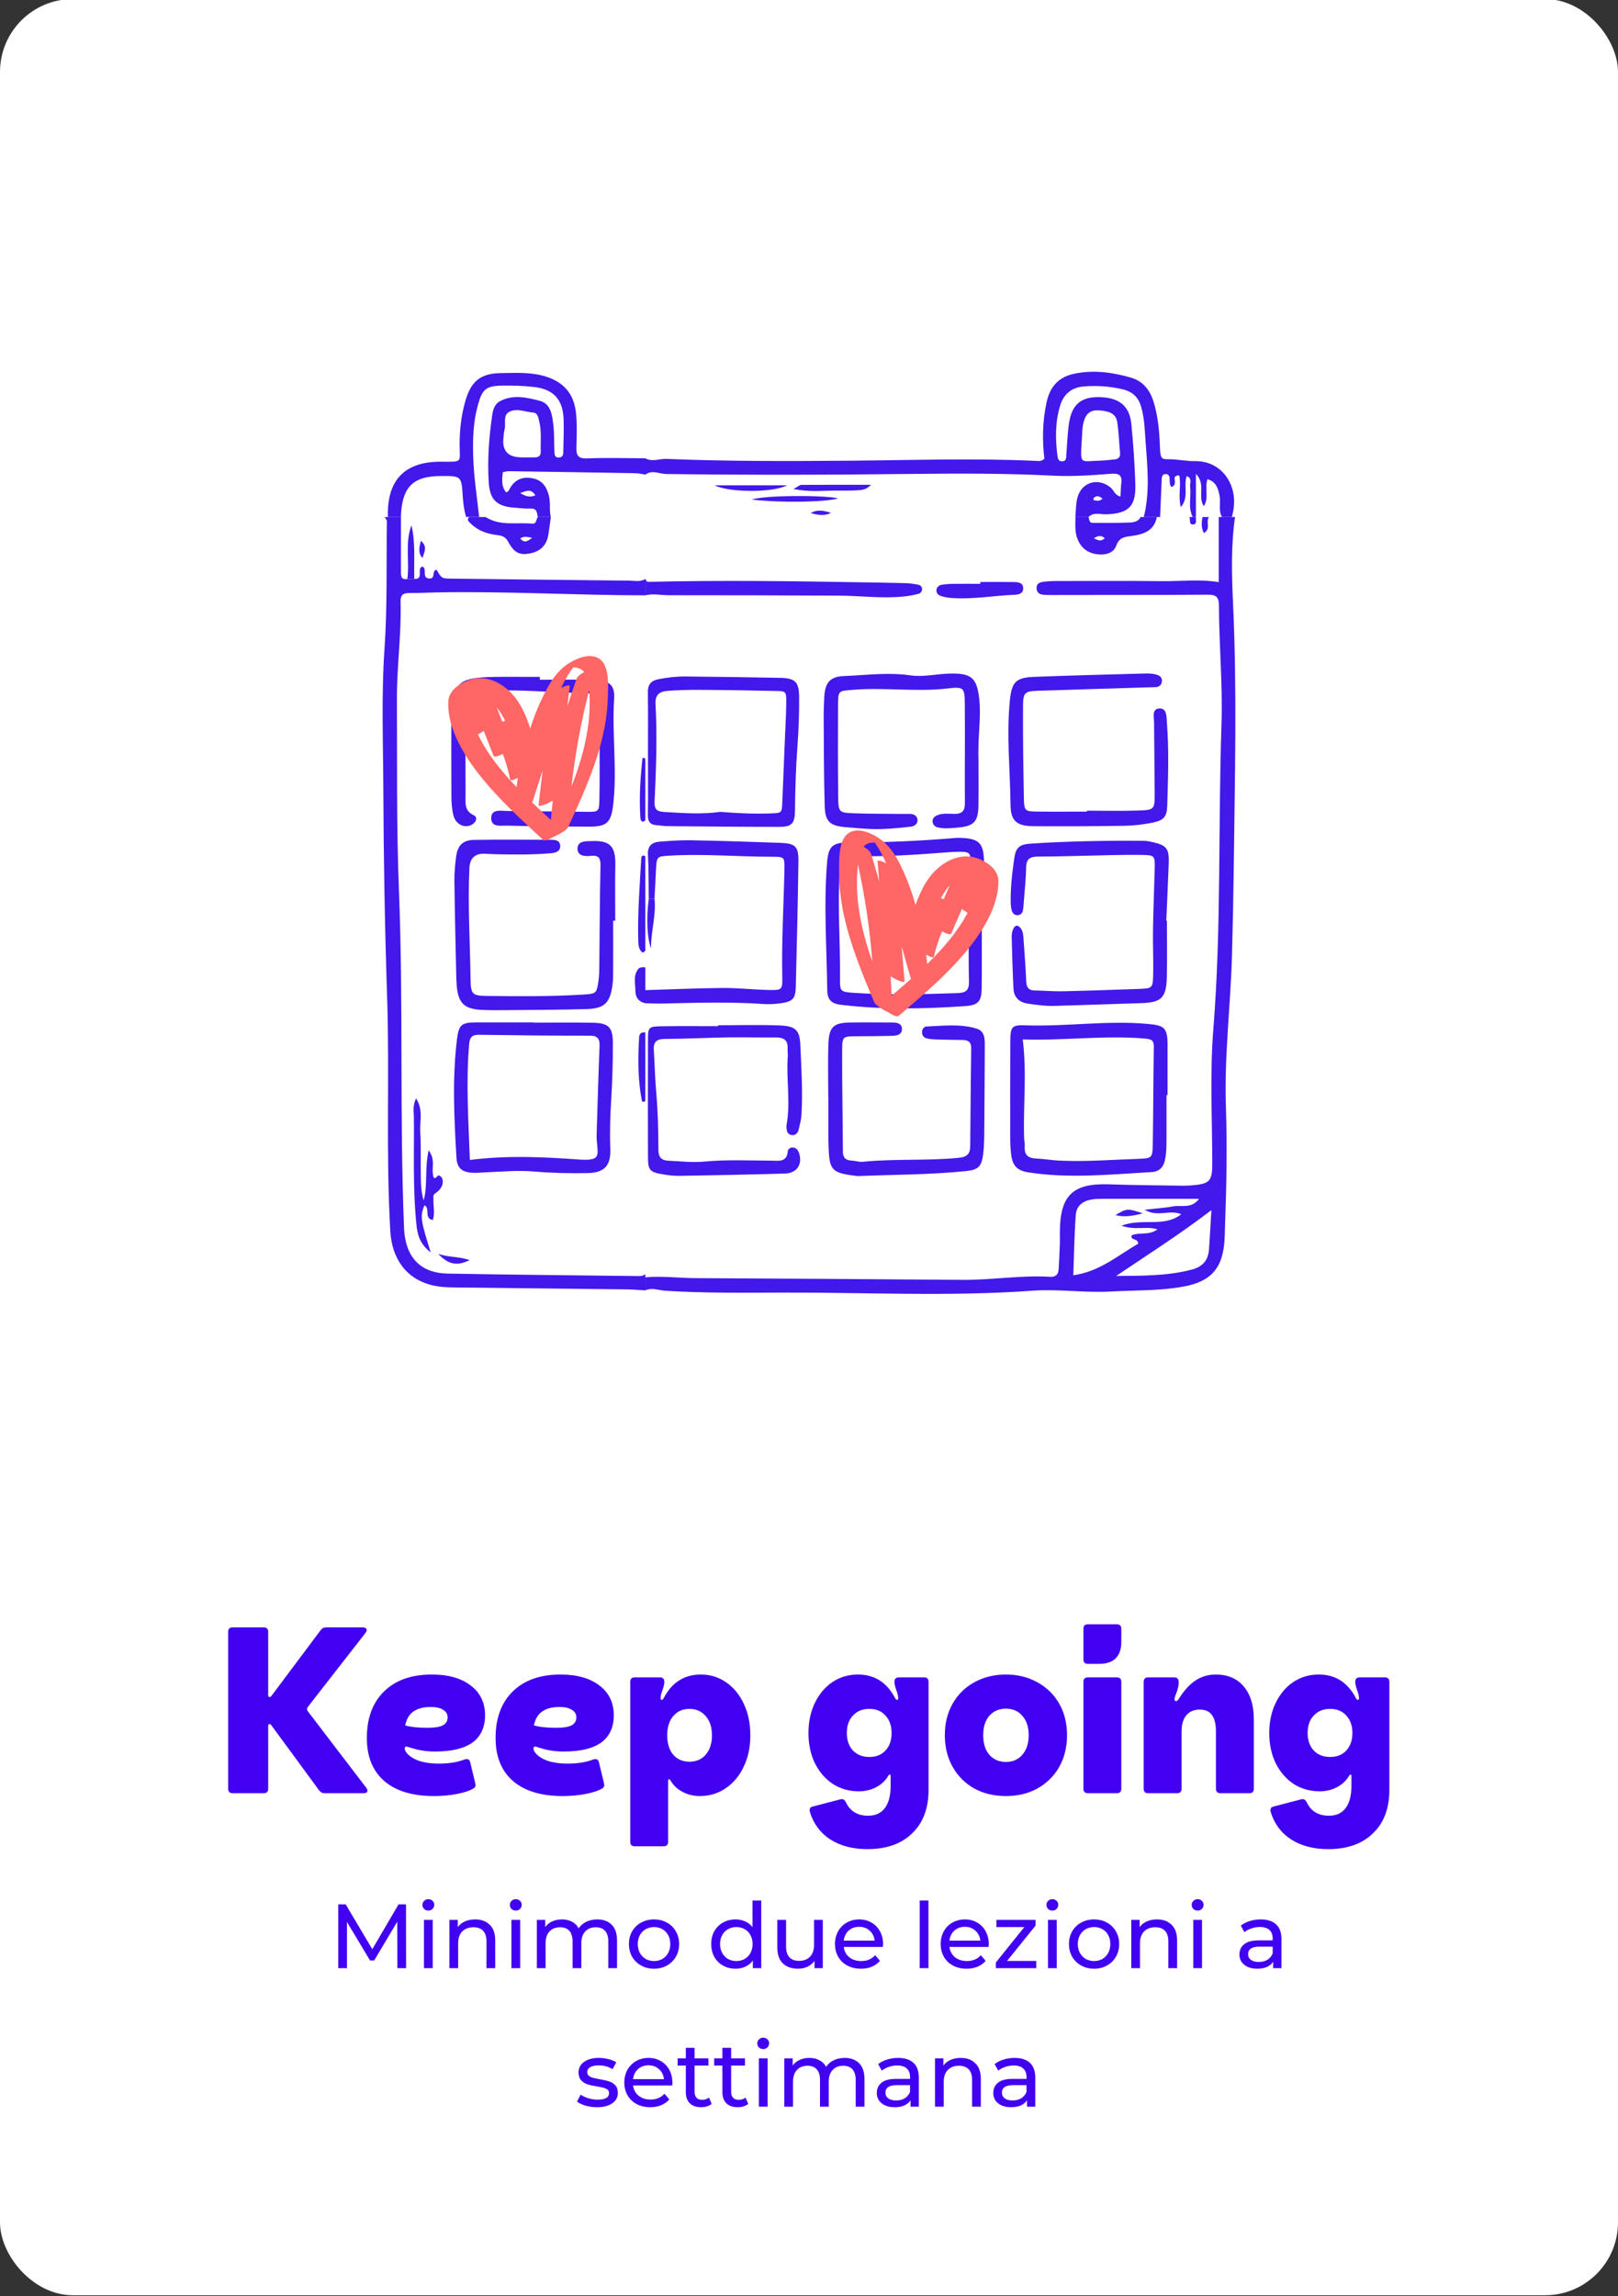 <svg width="444" height="630" viewBox="0 0 444 630" fill="none" xmlns="http://www.w3.org/2000/svg">
<rect x="0" y="0" width="444" height="630" fill="#333333" stroke="none"/>
<g clip-path="url(#clip0_4436_775)">
<rect y="-0.258" width="444" height="630" rx="20" fill="white"/>
<path d="M109.038 540L109.013 527.25L102.688 537.875H101.538L95.213 527.325V540H92.814V522.5H94.864L102.163 534.8L109.363 522.5H111.413L111.438 540H109.038ZM116.34 526.75H118.74V540H116.34V526.75ZM117.54 524.2C117.074 524.2 116.682 524.05 116.365 523.75C116.065 523.45 115.915 523.083 115.915 522.65C115.915 522.217 116.065 521.85 116.365 521.55C116.682 521.233 117.074 521.075 117.54 521.075C118.007 521.075 118.39 521.225 118.69 521.525C119.007 521.808 119.165 522.167 119.165 522.6C119.165 523.05 119.007 523.433 118.69 523.75C118.39 524.05 118.007 524.2 117.54 524.2ZM130.398 526.625C132.081 526.625 133.415 527.117 134.398 528.1C135.398 529.067 135.898 530.492 135.898 532.375V540H133.498V532.65C133.498 531.367 133.19 530.4 132.573 529.75C131.956 529.1 131.073 528.775 129.923 528.775C128.623 528.775 127.598 529.158 126.848 529.925C126.098 530.675 125.723 531.758 125.723 533.175V540H123.323V526.75H125.623V528.75C126.106 528.067 126.756 527.542 127.573 527.175C128.406 526.808 129.348 526.625 130.398 526.625ZM140.339 526.75H142.739V540H140.339V526.75ZM141.539 524.2C141.073 524.2 140.681 524.05 140.364 523.75C140.064 523.45 139.914 523.083 139.914 522.65C139.914 522.217 140.064 521.85 140.364 521.55C140.681 521.233 141.073 521.075 141.539 521.075C142.006 521.075 142.389 521.225 142.689 521.525C143.006 521.808 143.164 522.167 143.164 522.6C143.164 523.05 143.006 523.433 142.689 523.75C142.389 524.05 142.006 524.2 141.539 524.2ZM163.897 526.625C165.564 526.625 166.88 527.108 167.847 528.075C168.83 529.042 169.322 530.475 169.322 532.375V540H166.922V532.65C166.922 531.367 166.622 530.4 166.022 529.75C165.439 529.1 164.597 528.775 163.497 528.775C162.28 528.775 161.314 529.158 160.597 529.925C159.88 530.675 159.522 531.758 159.522 533.175V540H157.122V532.65C157.122 531.367 156.822 530.4 156.222 529.75C155.639 529.1 154.797 528.775 153.697 528.775C152.48 528.775 151.514 529.158 150.797 529.925C150.08 530.675 149.722 531.758 149.722 533.175V540H147.322V526.75H149.622V528.725C150.105 528.042 150.739 527.525 151.522 527.175C152.305 526.808 153.197 526.625 154.197 526.625C155.23 526.625 156.147 526.833 156.947 527.25C157.747 527.667 158.364 528.275 158.797 529.075C159.297 528.308 159.989 527.708 160.872 527.275C161.772 526.842 162.78 526.625 163.897 526.625ZM179.486 540.15C178.169 540.15 176.986 539.858 175.936 539.275C174.886 538.692 174.061 537.892 173.461 536.875C172.878 535.842 172.586 534.675 172.586 533.375C172.586 532.075 172.878 530.917 173.461 529.9C174.061 528.867 174.886 528.067 175.936 527.5C176.986 526.917 178.169 526.625 179.486 526.625C180.803 526.625 181.978 526.917 183.011 527.5C184.061 528.067 184.878 528.867 185.461 529.9C186.061 530.917 186.361 532.075 186.361 533.375C186.361 534.675 186.061 535.842 185.461 536.875C184.878 537.892 184.061 538.692 183.011 539.275C181.978 539.858 180.803 540.15 179.486 540.15ZM179.486 538.05C180.336 538.05 181.094 537.858 181.761 537.475C182.444 537.075 182.978 536.525 183.361 535.825C183.744 535.108 183.936 534.292 183.936 533.375C183.936 532.458 183.744 531.65 183.361 530.95C182.978 530.233 182.444 529.683 181.761 529.3C181.094 528.917 180.336 528.725 179.486 528.725C178.636 528.725 177.869 528.917 177.186 529.3C176.519 529.683 175.986 530.233 175.586 530.95C175.203 531.65 175.011 532.458 175.011 533.375C175.011 534.292 175.203 535.108 175.586 535.825C175.986 536.525 176.519 537.075 177.186 537.475C177.869 537.858 178.636 538.05 179.486 538.05ZM208.894 521.45V540H206.594V537.9C206.061 538.633 205.386 539.192 204.569 539.575C203.752 539.958 202.852 540.15 201.869 540.15C200.586 540.15 199.436 539.867 198.419 539.3C197.402 538.733 196.602 537.942 196.019 536.925C195.452 535.892 195.169 534.708 195.169 533.375C195.169 532.042 195.452 530.867 196.019 529.85C196.602 528.833 197.402 528.042 198.419 527.475C199.436 526.908 200.586 526.625 201.869 526.625C202.819 526.625 203.694 526.808 204.494 527.175C205.294 527.525 205.961 528.05 206.494 528.75V521.45H208.894ZM202.069 538.05C202.902 538.05 203.661 537.858 204.344 537.475C205.027 537.075 205.561 536.525 205.944 535.825C206.327 535.108 206.519 534.292 206.519 533.375C206.519 532.458 206.327 531.65 205.944 530.95C205.561 530.233 205.027 529.683 204.344 529.3C203.661 528.917 202.902 528.725 202.069 528.725C201.219 528.725 200.452 528.917 199.769 529.3C199.102 529.683 198.569 530.233 198.169 530.95C197.786 531.65 197.594 532.458 197.594 533.375C197.594 534.292 197.786 535.108 198.169 535.825C198.569 536.525 199.102 537.075 199.769 537.475C200.452 537.858 201.219 538.05 202.069 538.05ZM225.785 526.75V540H223.51V538C223.027 538.683 222.385 539.217 221.585 539.6C220.802 539.967 219.943 540.15 219.01 540.15C217.243 540.15 215.852 539.667 214.835 538.7C213.818 537.717 213.31 536.275 213.31 534.375V526.75H215.71V534.1C215.71 535.383 216.018 536.358 216.635 537.025C217.252 537.675 218.135 538 219.285 538C220.552 538 221.552 537.617 222.285 536.85C223.018 536.083 223.385 535 223.385 533.6V526.75H225.785ZM242.329 533.45C242.329 533.633 242.312 533.875 242.279 534.175H231.529C231.679 535.342 232.187 536.283 233.054 537C233.937 537.7 235.029 538.05 236.329 538.05C237.912 538.05 239.187 537.517 240.154 536.45L241.479 538C240.879 538.7 240.129 539.233 239.229 539.6C238.346 539.967 237.354 540.15 236.254 540.15C234.854 540.15 233.612 539.867 232.529 539.3C231.446 538.717 230.604 537.908 230.004 536.875C229.421 535.842 229.129 534.675 229.129 533.375C229.129 532.092 229.412 530.933 229.979 529.9C230.562 528.867 231.354 528.067 232.354 527.5C233.371 526.917 234.512 526.625 235.779 526.625C237.046 526.625 238.171 526.917 239.154 527.5C240.154 528.067 240.929 528.867 241.479 529.9C242.046 530.933 242.329 532.117 242.329 533.45ZM235.779 528.65C234.629 528.65 233.662 529 232.879 529.7C232.112 530.4 231.662 531.317 231.529 532.45H240.029C239.896 531.333 239.437 530.425 238.654 529.725C237.887 529.008 236.929 528.65 235.779 528.65ZM252.376 521.45H254.776V540H252.376V521.45ZM271.333 533.45C271.333 533.633 271.316 533.875 271.283 534.175H260.533C260.683 535.342 261.191 536.283 262.058 537C262.941 537.7 264.033 538.05 265.333 538.05C266.916 538.05 268.191 537.517 269.158 536.45L270.483 538C269.883 538.7 269.133 539.233 268.233 539.6C267.35 539.967 266.358 540.15 265.258 540.15C263.858 540.15 262.616 539.867 261.533 539.3C260.45 538.717 259.608 537.908 259.008 536.875C258.425 535.842 258.133 534.675 258.133 533.375C258.133 532.092 258.416 530.933 258.983 529.9C259.566 528.867 260.358 528.067 261.358 527.5C262.375 526.917 263.516 526.625 264.783 526.625C266.05 526.625 267.175 526.917 268.158 527.5C269.158 528.067 269.933 528.867 270.483 529.9C271.05 530.933 271.333 532.117 271.333 533.45ZM264.783 528.65C263.633 528.65 262.666 529 261.883 529.7C261.116 530.4 260.666 531.317 260.533 532.45H269.033C268.9 531.333 268.441 530.425 267.658 529.725C266.891 529.008 265.933 528.65 264.783 528.65ZM284.369 538.025V540H273.269V538.45L281.094 528.725H273.419V526.75H284.169V528.325L276.344 538.025H284.369ZM287.581 526.75H289.981V540H287.581V526.75ZM288.781 524.2C288.314 524.2 287.922 524.05 287.606 523.75C287.306 523.45 287.156 523.083 287.156 522.65C287.156 522.217 287.306 521.85 287.606 521.55C287.922 521.233 288.314 521.075 288.781 521.075C289.247 521.075 289.631 521.225 289.931 521.525C290.247 521.808 290.406 522.167 290.406 522.6C290.406 523.05 290.247 523.433 289.931 523.75C289.631 524.05 289.247 524.2 288.781 524.2ZM300.238 540.15C298.921 540.15 297.738 539.858 296.688 539.275C295.638 538.692 294.813 537.892 294.213 536.875C293.63 535.842 293.338 534.675 293.338 533.375C293.338 532.075 293.63 530.917 294.213 529.9C294.813 528.867 295.638 528.067 296.688 527.5C297.738 526.917 298.921 526.625 300.238 526.625C301.555 526.625 302.73 526.917 303.763 527.5C304.813 528.067 305.63 528.867 306.213 529.9C306.813 530.917 307.113 532.075 307.113 533.375C307.113 534.675 306.813 535.842 306.213 536.875C305.63 537.892 304.813 538.692 303.763 539.275C302.73 539.858 301.555 540.15 300.238 540.15ZM300.238 538.05C301.088 538.05 301.846 537.858 302.513 537.475C303.196 537.075 303.73 536.525 304.113 535.825C304.496 535.108 304.688 534.292 304.688 533.375C304.688 532.458 304.496 531.65 304.113 530.95C303.73 530.233 303.196 529.683 302.513 529.3C301.846 528.917 301.088 528.725 300.238 528.725C299.388 528.725 298.621 528.917 297.938 529.3C297.271 529.683 296.738 530.233 296.338 530.95C295.955 531.65 295.763 532.458 295.763 533.375C295.763 534.292 295.955 535.108 296.338 535.825C296.738 536.525 297.271 537.075 297.938 537.475C298.621 537.858 299.388 538.05 300.238 538.05ZM317.507 526.625C319.191 526.625 320.524 527.117 321.507 528.1C322.507 529.067 323.007 530.492 323.007 532.375V540H320.607V532.65C320.607 531.367 320.299 530.4 319.682 529.75C319.066 529.1 318.182 528.775 317.032 528.775C315.732 528.775 314.707 529.158 313.957 529.925C313.207 530.675 312.832 531.758 312.832 533.175V540H310.432V526.75H312.732V528.75C313.216 528.067 313.866 527.542 314.682 527.175C315.516 526.808 316.457 526.625 317.507 526.625ZM327.449 526.75H329.849V540H327.449V526.75ZM328.649 524.2C328.182 524.2 327.79 524.05 327.474 523.75C327.174 523.45 327.024 523.083 327.024 522.65C327.024 522.217 327.174 521.85 327.474 521.55C327.79 521.233 328.182 521.075 328.649 521.075C329.115 521.075 329.499 521.225 329.799 521.525C330.115 521.808 330.274 522.167 330.274 522.6C330.274 523.05 330.115 523.433 329.799 523.75C329.499 524.05 329.115 524.2 328.649 524.2ZM345.97 526.625C347.803 526.625 349.203 527.075 350.17 527.975C351.153 528.875 351.645 530.217 351.645 532V540H349.37V538.25C348.97 538.867 348.395 539.342 347.645 539.675C346.912 539.992 346.037 540.15 345.02 540.15C343.537 540.15 342.345 539.792 341.445 539.075C340.562 538.358 340.12 537.417 340.12 536.25C340.12 535.083 340.545 534.15 341.395 533.45C342.245 532.733 343.595 532.375 345.445 532.375H349.245V531.9C349.245 530.867 348.945 530.075 348.345 529.525C347.745 528.975 346.862 528.7 345.695 528.7C344.912 528.7 344.145 528.833 343.395 529.1C342.645 529.35 342.012 529.692 341.495 530.125L340.495 528.325C341.178 527.775 341.995 527.358 342.945 527.075C343.895 526.775 344.903 526.625 345.97 526.625ZM345.42 538.3C346.337 538.3 347.128 538.1 347.795 537.7C348.462 537.283 348.945 536.7 349.245 535.95V534.1H345.545C343.512 534.1 342.495 534.783 342.495 536.15C342.495 536.817 342.753 537.342 343.27 537.725C343.787 538.108 344.503 538.3 345.42 538.3ZM163.817 578.15C162.734 578.15 161.692 578.008 160.692 577.725C159.692 577.425 158.909 577.05 158.342 576.6L159.342 574.7C159.926 575.117 160.634 575.45 161.467 575.7C162.301 575.95 163.142 576.075 163.992 576.075C166.092 576.075 167.142 575.475 167.142 574.275C167.142 573.875 167.001 573.558 166.717 573.325C166.434 573.092 166.076 572.925 165.642 572.825C165.226 572.708 164.626 572.583 163.842 572.45C162.776 572.283 161.901 572.092 161.217 571.875C160.551 571.658 159.976 571.292 159.492 570.775C159.009 570.258 158.767 569.533 158.767 568.6C158.767 567.4 159.267 566.442 160.267 565.725C161.267 564.992 162.609 564.625 164.292 564.625C165.176 564.625 166.059 564.733 166.942 564.95C167.826 565.167 168.551 565.458 169.117 565.825L168.092 567.725C167.009 567.025 165.734 566.675 164.267 566.675C163.251 566.675 162.476 566.842 161.942 567.175C161.409 567.508 161.142 567.95 161.142 568.5C161.142 568.933 161.292 569.275 161.592 569.525C161.892 569.775 162.259 569.958 162.692 570.075C163.142 570.192 163.767 570.325 164.567 570.475C165.634 570.658 166.492 570.858 167.142 571.075C167.809 571.275 168.376 571.625 168.842 572.125C169.309 572.625 169.542 573.325 169.542 574.225C169.542 575.425 169.026 576.383 167.992 577.1C166.976 577.8 165.584 578.15 163.817 578.15ZM184.517 571.45C184.517 571.633 184.5 571.875 184.467 572.175H173.717C173.867 573.342 174.375 574.283 175.242 575C176.125 575.7 177.217 576.05 178.517 576.05C180.1 576.05 181.375 575.517 182.342 574.45L183.667 576C183.067 576.7 182.317 577.233 181.417 577.6C180.533 577.967 179.542 578.15 178.442 578.15C177.042 578.15 175.8 577.867 174.717 577.3C173.633 576.717 172.792 575.908 172.192 574.875C171.608 573.842 171.317 572.675 171.317 571.375C171.317 570.092 171.6 568.933 172.167 567.9C172.75 566.867 173.542 566.067 174.542 565.5C175.558 564.917 176.7 564.625 177.967 564.625C179.233 564.625 180.358 564.917 181.342 565.5C182.342 566.067 183.117 566.867 183.667 567.9C184.233 568.933 184.517 570.117 184.517 571.45ZM177.967 566.65C176.817 566.65 175.85 567 175.067 567.7C174.3 568.4 173.85 569.317 173.717 570.45H182.217C182.083 569.333 181.625 568.425 180.842 567.725C180.075 567.008 179.117 566.65 177.967 566.65ZM195.299 577.225C194.949 577.525 194.516 577.758 193.999 577.925C193.483 578.075 192.949 578.15 192.399 578.15C191.066 578.15 190.033 577.792 189.299 577.075C188.566 576.358 188.199 575.333 188.199 574V566.725H185.949V564.75H188.199V561.85H190.599V564.75H194.399V566.725H190.599V573.9C190.599 574.617 190.774 575.167 191.124 575.55C191.491 575.933 192.008 576.125 192.674 576.125C193.408 576.125 194.033 575.917 194.549 575.5L195.299 577.225ZM205.333 577.225C204.983 577.525 204.55 577.758 204.033 577.925C203.517 578.075 202.983 578.15 202.433 578.15C201.1 578.15 200.067 577.792 199.333 577.075C198.6 576.358 198.233 575.333 198.233 574V566.725H195.983V564.75H198.233V561.85H200.633V564.75H204.433V566.725H200.633V573.9C200.633 574.617 200.808 575.167 201.158 575.55C201.525 575.933 202.042 576.125 202.708 576.125C203.442 576.125 204.067 575.917 204.583 575.5L205.333 577.225ZM208.235 564.75H210.635V578H208.235V564.75ZM209.435 562.2C208.968 562.2 208.577 562.05 208.26 561.75C207.96 561.45 207.81 561.083 207.81 560.65C207.81 560.217 207.96 559.85 208.26 559.55C208.577 559.233 208.968 559.075 209.435 559.075C209.902 559.075 210.285 559.225 210.585 559.525C210.902 559.808 211.06 560.167 211.06 560.6C211.06 561.05 210.902 561.433 210.585 561.75C210.285 562.05 209.902 562.2 209.435 562.2ZM231.792 564.625C233.459 564.625 234.776 565.108 235.742 566.075C236.726 567.042 237.217 568.475 237.217 570.375V578H234.817V570.65C234.817 569.367 234.517 568.4 233.917 567.75C233.334 567.1 232.492 566.775 231.392 566.775C230.176 566.775 229.209 567.158 228.492 567.925C227.776 568.675 227.417 569.758 227.417 571.175V578H225.017V570.65C225.017 569.367 224.717 568.4 224.117 567.75C223.534 567.1 222.692 566.775 221.592 566.775C220.376 566.775 219.409 567.158 218.692 567.925C217.976 568.675 217.617 569.758 217.617 571.175V578H215.217V564.75H217.517V566.725C218.001 566.042 218.634 565.525 219.417 565.175C220.201 564.808 221.092 564.625 222.092 564.625C223.126 564.625 224.042 564.833 224.842 565.25C225.642 565.667 226.259 566.275 226.692 567.075C227.192 566.308 227.884 565.708 228.767 565.275C229.667 564.842 230.676 564.625 231.792 564.625ZM246.458 564.625C248.292 564.625 249.692 565.075 250.658 565.975C251.642 566.875 252.133 568.217 252.133 570V578H249.858V576.25C249.458 576.867 248.883 577.342 248.133 577.675C247.4 577.992 246.525 578.15 245.508 578.15C244.025 578.15 242.833 577.792 241.933 577.075C241.05 576.358 240.608 575.417 240.608 574.25C240.608 573.083 241.033 572.15 241.883 571.45C242.733 570.733 244.083 570.375 245.933 570.375H249.733V569.9C249.733 568.867 249.433 568.075 248.833 567.525C248.233 566.975 247.35 566.7 246.183 566.7C245.4 566.7 244.633 566.833 243.883 567.1C243.133 567.35 242.5 567.692 241.983 568.125L240.983 566.325C241.667 565.775 242.483 565.358 243.433 565.075C244.383 564.775 245.392 564.625 246.458 564.625ZM245.908 576.3C246.825 576.3 247.617 576.1 248.283 575.7C248.95 575.283 249.433 574.7 249.733 573.95V572.1H246.033C244 572.1 242.983 572.783 242.983 574.15C242.983 574.817 243.242 575.342 243.758 575.725C244.275 576.108 244.992 576.3 245.908 576.3ZM263.65 564.625C265.333 564.625 266.666 565.117 267.65 566.1C268.65 567.067 269.15 568.492 269.15 570.375V578H266.75V570.65C266.75 569.367 266.441 568.4 265.825 567.75C265.208 567.1 264.325 566.775 263.175 566.775C261.875 566.775 260.85 567.158 260.1 567.925C259.35 568.675 258.975 569.758 258.975 571.175V578H256.575V564.75H258.875V566.75C259.358 566.067 260.008 565.542 260.825 565.175C261.658 564.808 262.6 564.625 263.65 564.625ZM278.416 564.625C280.25 564.625 281.65 565.075 282.616 565.975C283.6 566.875 284.091 568.217 284.091 570V578H281.816V576.25C281.416 576.867 280.841 577.342 280.091 577.675C279.358 577.992 278.483 578.15 277.466 578.15C275.983 578.15 274.791 577.792 273.891 577.075C273.008 576.358 272.566 575.417 272.566 574.25C272.566 573.083 272.991 572.15 273.841 571.45C274.691 570.733 276.041 570.375 277.891 570.375H281.691V569.9C281.691 568.867 281.391 568.075 280.791 567.525C280.191 566.975 279.308 566.7 278.141 566.7C277.358 566.7 276.591 566.833 275.841 567.1C275.091 567.35 274.458 567.692 273.941 568.125L272.941 566.325C273.625 565.775 274.441 565.358 275.391 565.075C276.341 564.775 277.35 564.625 278.416 564.625ZM277.866 576.3C278.783 576.3 279.575 576.1 280.241 575.7C280.908 575.283 281.391 574.7 281.691 573.95V572.1H277.991C275.958 572.1 274.941 572.783 274.941 574.15C274.941 574.817 275.2 575.342 275.716 575.725C276.233 576.108 276.95 576.3 277.866 576.3Z" fill="#4100F1"/>
<path d="M63.843 492C63.02 492 62.608 491.588 62.608 490.765V447.735C62.608 446.912 63.02 446.5 63.843 446.5H72.358C73.181 446.5 73.593 446.912 73.593 447.735V465.09C73.593 465.437 73.723 465.61 73.983 465.61C74.156 465.61 74.33 465.502 74.503 465.285L88.023 447.215C88.37 446.738 88.868 446.5 89.518 446.5H99.593C99.896 446.5 100.135 446.565 100.308 446.695C100.525 446.825 100.633 446.998 100.633 447.215C100.633 447.432 100.525 447.692 100.308 447.995L84.513 468.275C84.34 468.492 84.253 468.708 84.253 468.925C84.253 469.142 84.34 469.358 84.513 469.575L100.503 490.505C100.72 490.808 100.828 491.068 100.828 491.285C100.828 491.762 100.481 492 99.788 492H89.063C88.456 492 87.958 491.74 87.568 491.22L74.503 473.41C74.33 473.15 74.135 473.02 73.918 473.02C73.701 473.02 73.593 473.193 73.593 473.54V490.765C73.593 491.588 73.181 492 72.358 492H63.843ZM111.524 479.195C111.221 479.195 111.069 479.368 111.069 479.715C111.069 480.105 111.242 480.517 111.589 480.95C112.412 481.903 113.582 482.64 115.099 483.16C116.616 483.637 118.371 483.875 120.364 483.875C123.181 483.875 125.521 483.507 127.384 482.77C127.557 482.683 127.796 482.64 128.099 482.64C128.576 482.64 128.879 482.9 129.009 483.42L130.374 489.075L130.504 489.855C130.504 490.158 130.309 490.44 129.919 490.7C128.922 491.307 127.427 491.805 125.434 492.195C123.441 492.585 121.339 492.78 119.129 492.78C113.236 492.78 108.686 491.415 105.479 488.685C102.272 485.912 100.669 481.968 100.669 476.855C100.669 471.395 102.251 467.127 105.414 464.05C108.577 460.973 112.932 459.435 118.479 459.435C122.986 459.435 126.539 460.432 129.139 462.425C131.782 464.418 133.104 467.148 133.104 470.615C133.104 473.908 131.956 476.4 129.659 478.09C127.362 479.737 123.939 480.56 119.389 480.56C117.179 480.56 115.164 480.278 113.344 479.715C112.997 479.628 112.629 479.52 112.239 479.39C111.892 479.26 111.654 479.195 111.524 479.195ZM118.219 468.34C114.146 468.34 111.806 470.03 111.199 473.41C112.802 473.843 114.817 474.06 117.244 474.06C119.151 474.06 120.559 473.843 121.469 473.41C122.379 472.933 122.834 472.197 122.834 471.2C122.834 470.29 122.422 469.597 121.599 469.12C120.819 468.6 119.692 468.34 118.219 468.34ZM146.85 479.195C146.547 479.195 146.395 479.368 146.395 479.715C146.395 480.105 146.568 480.517 146.915 480.95C147.738 481.903 148.908 482.64 150.425 483.16C151.942 483.637 153.697 483.875 155.69 483.875C158.507 483.875 160.847 483.507 162.71 482.77C162.883 482.683 163.122 482.64 163.425 482.64C163.902 482.64 164.205 482.9 164.335 483.42L165.7 489.075L165.83 489.855C165.83 490.158 165.635 490.44 165.245 490.7C164.248 491.307 162.753 491.805 160.76 492.195C158.767 492.585 156.665 492.78 154.455 492.78C148.562 492.78 144.012 491.415 140.805 488.685C137.598 485.912 135.995 481.968 135.995 476.855C135.995 471.395 137.577 467.127 140.74 464.05C143.903 460.973 148.258 459.435 153.805 459.435C158.312 459.435 161.865 460.432 164.465 462.425C167.108 464.418 168.43 467.148 168.43 470.615C168.43 473.908 167.282 476.4 164.985 478.09C162.688 479.737 159.265 480.56 154.715 480.56C152.505 480.56 150.49 480.278 148.67 479.715C148.323 479.628 147.955 479.52 147.565 479.39C147.218 479.26 146.98 479.195 146.85 479.195ZM153.545 468.34C149.472 468.34 147.132 470.03 146.525 473.41C148.128 473.843 150.143 474.06 152.57 474.06C154.477 474.06 155.885 473.843 156.795 473.41C157.705 472.933 158.16 472.197 158.16 471.2C158.16 470.29 157.748 469.597 156.925 469.12C156.145 468.6 155.018 468.34 153.545 468.34ZM192.316 459.435C194.916 459.435 197.234 460.15 199.271 461.58C201.351 463.01 202.976 465.003 204.146 467.56C205.316 470.073 205.901 472.933 205.901 476.14C205.901 479.347 205.294 482.207 204.081 484.72C202.911 487.233 201.264 489.205 199.141 490.635C197.061 492.065 194.699 492.78 192.056 492.78C190.366 492.78 188.806 492.412 187.376 491.675C185.946 490.938 184.841 489.92 184.061 488.62C183.888 488.317 183.736 488.165 183.606 488.165C183.433 488.165 183.346 488.317 183.346 488.62V505.325C183.346 506.148 182.934 506.56 182.111 506.56H174.181C173.358 506.56 172.946 506.148 172.946 505.325V461.45C172.946 460.627 173.358 460.215 174.181 460.215H181.071C181.894 460.215 182.306 460.627 182.306 461.45C182.306 462.013 182.133 462.772 181.786 463.725C181.439 464.678 181.266 465.415 181.266 465.935C181.266 466.238 181.374 466.39 181.591 466.39C181.764 466.39 181.938 466.238 182.111 465.935C184.364 461.602 187.766 459.435 192.316 459.435ZM189.196 468.86C187.333 468.86 185.838 469.532 184.711 470.875C183.628 472.175 183.086 473.93 183.086 476.14C183.086 478.307 183.628 480.062 184.711 481.405C185.838 482.705 187.333 483.355 189.196 483.355C191.059 483.355 192.554 482.705 193.681 481.405C194.808 480.062 195.371 478.307 195.371 476.14C195.371 473.93 194.808 472.175 193.681 470.875C192.554 469.532 191.059 468.86 189.196 468.86ZM238.036 507.34C234.006 507.34 230.604 506.452 227.831 504.675C225.101 502.898 223.238 500.385 222.241 497.135C222.198 497.005 222.176 496.832 222.176 496.615C222.176 496.095 222.479 495.77 223.086 495.64L230.561 493.69C230.648 493.647 230.799 493.625 231.016 493.625C231.493 493.625 231.861 493.907 232.121 494.47C233.291 496.94 235.328 498.175 238.231 498.175C240.268 498.175 241.806 497.46 242.846 496.03C243.886 494.643 244.406 492.585 244.406 489.855V487.32C244.406 487.017 244.319 486.865 244.146 486.865C244.016 486.865 243.864 487.017 243.691 487.32C242.911 488.62 241.806 489.638 240.376 490.375C238.946 491.112 237.386 491.48 235.696 491.48C233.053 491.48 230.669 490.808 228.546 489.465C226.466 488.078 224.819 486.172 223.606 483.745C222.436 481.318 221.851 478.567 221.851 475.49C221.851 472.413 222.436 469.662 223.606 467.235C224.776 464.808 226.379 462.902 228.416 461.515C230.496 460.128 232.836 459.435 235.436 459.435C239.986 459.435 243.388 461.602 245.641 465.935C245.814 466.238 245.988 466.39 246.161 466.39C246.378 466.39 246.486 466.238 246.486 465.935C246.486 465.415 246.313 464.678 245.966 463.725C245.619 462.772 245.446 462.013 245.446 461.45C245.446 460.627 245.858 460.215 246.681 460.215H253.571C254.394 460.215 254.806 460.627 254.806 461.45V491.09C254.806 496.16 253.311 500.125 250.321 502.985C247.374 505.888 243.279 507.34 238.036 507.34ZM238.556 482.055C240.419 482.055 241.893 481.47 242.976 480.3C244.103 479.087 244.666 477.483 244.666 475.49C244.666 473.497 244.103 471.893 242.976 470.68C241.893 469.467 240.419 468.86 238.556 468.86C236.693 468.86 235.198 469.467 234.071 470.68C232.944 471.85 232.381 473.453 232.381 475.49C232.381 477.483 232.944 479.087 234.071 480.3C235.198 481.47 236.693 482.055 238.556 482.055ZM276.042 492.78C272.792 492.78 269.888 492.087 267.332 490.7C264.818 489.27 262.847 487.298 261.417 484.785C259.987 482.228 259.272 479.325 259.272 476.075C259.272 472.825 259.987 469.943 261.417 467.43C262.847 464.917 264.818 462.967 267.332 461.58C269.888 460.15 272.792 459.435 276.042 459.435C279.292 459.435 282.173 460.15 284.687 461.58C287.243 462.967 289.237 464.917 290.667 467.43C292.097 469.943 292.812 472.825 292.812 476.075C292.812 479.325 292.097 482.228 290.667 484.785C289.237 487.298 287.243 489.27 284.687 490.7C282.173 492.087 279.292 492.78 276.042 492.78ZM276.042 483.42C277.905 483.42 279.4 482.77 280.527 481.47C281.697 480.127 282.282 478.328 282.282 476.075C282.282 473.822 281.697 472.045 280.527 470.745C279.4 469.445 277.905 468.795 276.042 468.795C274.178 468.795 272.662 469.445 271.492 470.745C270.365 472.045 269.802 473.822 269.802 476.075C269.802 478.328 270.365 480.127 271.492 481.47C272.662 482.77 274.178 483.42 276.042 483.42ZM298.537 456.51C297.713 456.51 297.302 456.098 297.302 455.275V446.89C297.302 446.067 297.713 445.655 298.537 445.655H306.467C307.29 445.655 307.702 446.067 307.702 446.89V450.53C307.702 452.48 307.182 453.975 306.142 455.015C305.102 456.012 303.607 456.51 301.657 456.51H298.537ZM298.537 492C297.713 492 297.302 491.588 297.302 490.765V461.45C297.302 460.627 297.713 460.215 298.537 460.215H306.467C307.29 460.215 307.702 460.627 307.702 461.45V490.765C307.702 491.588 307.29 492 306.467 492H298.537ZM315.074 492C314.25 492 313.839 491.588 313.839 490.765V461.45C313.839 460.627 314.25 460.215 315.074 460.215H322.224C323.047 460.215 323.459 460.67 323.459 461.58C323.459 462.403 323.22 463.443 322.744 464.7C322.44 465.393 322.289 465.913 322.289 466.26C322.289 466.563 322.44 466.715 322.744 466.715C323.004 466.715 323.242 466.52 323.459 466.13C324.932 463.79 326.47 462.1 328.074 461.06C329.72 459.977 331.562 459.435 333.599 459.435C336.892 459.435 339.449 460.518 341.269 462.685C343.132 464.852 344.064 467.863 344.064 471.72V490.765C344.064 491.588 343.652 492 342.829 492H334.964C334.097 492 333.664 491.588 333.664 490.765V475.035C333.664 472.998 333.295 471.503 332.559 470.55C331.865 469.553 330.76 469.055 329.244 469.055C327.64 469.055 326.405 469.575 325.539 470.615C324.672 471.655 324.239 473.15 324.239 475.1V490.765C324.239 491.588 323.827 492 323.004 492H315.074ZM364.486 507.34C360.456 507.34 357.055 506.452 354.281 504.675C351.551 502.898 349.688 500.385 348.691 497.135C348.648 497.005 348.626 496.832 348.626 496.615C348.626 496.095 348.93 495.77 349.536 495.64L357.011 493.69C357.098 493.647 357.25 493.625 357.466 493.625C357.943 493.625 358.311 493.907 358.571 494.47C359.741 496.94 361.778 498.175 364.681 498.175C366.718 498.175 368.256 497.46 369.296 496.03C370.336 494.643 370.856 492.585 370.856 489.855V487.32C370.856 487.017 370.77 486.865 370.596 486.865C370.466 486.865 370.315 487.017 370.141 487.32C369.361 488.62 368.256 489.638 366.826 490.375C365.396 491.112 363.836 491.48 362.146 491.48C359.503 491.48 357.12 490.808 354.996 489.465C352.916 488.078 351.27 486.172 350.056 483.745C348.886 481.318 348.301 478.567 348.301 475.49C348.301 472.413 348.886 469.662 350.056 467.235C351.226 464.808 352.83 462.902 354.866 461.515C356.946 460.128 359.286 459.435 361.886 459.435C366.436 459.435 369.838 461.602 372.091 465.935C372.265 466.238 372.438 466.39 372.611 466.39C372.828 466.39 372.936 466.238 372.936 465.935C372.936 465.415 372.763 464.678 372.416 463.725C372.07 462.772 371.896 462.013 371.896 461.45C371.896 460.627 372.308 460.215 373.131 460.215H380.021C380.845 460.215 381.256 460.627 381.256 461.45V491.09C381.256 496.16 379.761 500.125 376.771 502.985C373.825 505.888 369.73 507.34 364.486 507.34ZM365.006 482.055C366.87 482.055 368.343 481.47 369.426 480.3C370.553 479.087 371.116 477.483 371.116 475.49C371.116 473.497 370.553 471.893 369.426 470.68C368.343 469.467 366.87 468.86 365.006 468.86C363.143 468.86 361.648 469.467 360.521 470.68C359.395 471.85 358.831 473.453 358.831 475.49C358.831 477.483 359.395 479.087 360.521 480.3C361.648 481.47 363.143 482.055 365.006 482.055Z" fill="#4100F1"/>
<path d="M177.083 125.74C178.986 126.807 180.973 125.824 182.914 125.908C199.73 126.601 216.569 126.54 233.392 126.403C250.368 126.258 267.337 125.671 284.312 126.456C285.036 126.487 285.804 126.647 286.596 125.854C285.979 120.846 286.071 115.716 287.152 110.563C288.088 106.104 290.463 103.406 294.939 102.506C300.184 101.455 305.308 102.148 310.324 103.604C313.514 104.534 315.508 106.867 316.513 110.099C317.769 114.123 318.142 118.27 318.287 122.424C318.431 126.578 318.919 125.892 321.69 126.029C323.768 126.136 325.846 126.548 327.916 126.517C335.803 126.418 340.432 134.033 338.011 141.854H335.331C334.273 140.055 335.034 138.043 334.684 136.152C334.296 134.056 333.74 132.158 331.335 131.479C330.535 133.972 331.799 136.541 330.36 138.881C328.549 136.259 331.007 132.92 328.176 130.001V141.854H327.285C325.953 139.163 326.919 136.282 326.577 133.515C326.463 132.554 327.277 131.289 325.663 130.626C324.658 133.263 326.394 136.487 324.019 139.11C323.273 136.129 324.118 133.439 323.676 130.794C323.608 130.367 323.433 130.245 322.466 130.755C321.971 131.205 323.159 133.149 321.416 133.606C320.837 132.836 321.027 131.922 320.936 131.076C320.86 130.344 320.396 130.024 319.756 130.069C319.056 130.115 318.827 130.687 318.797 131.327C318.645 134.841 318.493 138.347 318.34 141.861H313.872C315.615 134.94 314.861 127.95 314.351 120.991C314.123 117.896 314.047 114.763 313.179 111.707C312.395 108.955 310.773 107.454 308.025 106.806C304.508 105.975 300.968 105.731 297.398 106.028C294.087 106.295 291.887 108.094 290.92 111.28C289.55 115.785 289.573 120.381 290.174 124.993C290.273 125.732 290.417 126.548 291.377 126.571C292.701 126.609 292.549 125.557 292.618 124.696C292.861 121.73 292.922 118.735 293.402 115.808C294.201 110.891 296.804 108.848 301.669 108.955C307.119 109.077 309.982 111.356 310.461 116.387C310.987 121.868 311.39 127.371 311.55 132.867C311.732 138.95 309.7 140.848 303.686 141.114C302.012 141.191 300.146 140.39 298.669 141.869H295.092C295.267 140.093 295.206 138.264 295.655 136.556C296.797 132.227 301.349 130.938 304.798 133.789C305.643 134.49 305.878 135.878 307.469 136.228C307.553 134.826 307.568 133.667 307.705 132.524C307.987 130.199 306.845 129.833 304.798 129.993C299.606 130.405 294.391 130.763 289.177 130.511C276.677 129.894 264.162 129.864 251.655 130.016C228.719 130.298 205.782 130.351 182.846 130.054C180.95 130.031 178.933 128.827 177.06 130.237V125.763L177.083 125.74ZM296.812 121.243C296.469 127.653 296.363 126.517 301.943 126.388C303.275 126.357 304.6 126.167 305.924 126.037C306.998 125.93 307.454 125.343 307.355 124.253C307.097 121.448 307.013 118.613 306.587 115.838C306.198 113.285 304.12 112.843 301.92 112.614C299.689 112.385 298.243 113.064 297.505 115.32C296.843 117.355 297.025 119.428 296.805 121.243H296.812ZM302.537 136.853C301.798 136.152 301.098 135.885 300.245 136.495C300.086 136.609 300.086 136.93 300.009 137.158C300.816 137.387 301.631 137.623 302.537 136.853Z" fill="#4218EB"/>
<path d="M206.261 137.067C209.823 135.847 225.977 135.809 230.019 136.732C226.776 137.768 214.322 138.005 206.261 137.067Z" fill="#4218EB"/>
<path d="M217.748 134.163C219.134 133.4 219.491 133.035 219.857 133.035C226.236 132.996 232.615 133.012 239.048 133.012C237.244 134.574 237.244 134.635 229.258 134.605C225.764 134.597 222.239 135.077 217.74 134.163H217.748Z" fill="#4218EB"/>
<path d="M216.058 133.149C211.453 135.397 199.395 134.993 196.129 133.149H216.058Z" fill="#4218EB"/>
<path d="M228.041 140.725C226.001 141.694 224.365 141.251 222.469 140.794C223.789 139.9 225.646 139.877 228.041 140.725Z" fill="#4218EB"/>
<path d="M177.083 350.458C181.68 350.047 186.256 350.649 190.846 350.679C215.267 350.824 239.68 350.946 264.101 351.152C272.147 351.22 280.14 349.826 288.194 350.313C289.732 350.405 290.409 349.643 290.501 348.263C290.66 345.885 290.752 343.499 290.843 341.113C290.881 340.069 290.828 339.024 290.836 337.98C290.912 327.88 294.436 324.58 304.47 324.946C311.016 325.182 317.571 325.205 324.125 325.312C325.016 325.327 325.914 325.312 326.805 325.243C331.989 324.847 332.674 324.153 332.666 319.092C332.643 306.865 331.981 294.608 332.955 282.412C335.178 254.567 334.25 226.654 335.193 198.786C335.559 187.886 334.516 177.024 334.493 166.139C334.493 163.715 333.641 163.151 331.402 163.166C317.997 163.258 304.591 163.235 291.186 163.25C289.991 163.25 288.803 163.281 287.608 163.25C286.261 163.22 284.616 163.25 284.464 161.527C284.304 159.675 285.994 159.66 287.319 159.523C288.057 159.446 288.803 159.424 289.549 159.416C299.377 159.416 309.212 159.332 319.04 159.454C324.072 159.515 329.096 158.852 334.44 159.721V141.854H338.909C337.782 149.713 337.995 157.64 338.36 165.506C339.479 189.502 338.848 213.49 338.566 237.485C338.467 245.68 338.292 253.881 338.071 262.076C337.691 275.926 335.932 289.722 336.404 303.595C336.762 314.183 336.587 324.755 336.191 335.328C336.122 337.264 336.122 339.207 335.947 341.136C335.293 348.301 331.974 351.67 324.78 352.989C318.142 354.208 311.443 353.98 304.759 354.353C297.618 354.75 290.493 353.614 283.375 354.125C260.47 355.779 237.548 354.567 214.635 354.643C203.917 354.681 193.206 354.818 182.495 354.132C180.714 354.018 178.894 353.187 177.083 354.041V350.458ZM307.735 336.288C313.574 334.093 319.329 336.883 324.155 333.155C320.912 331.745 317.754 334.1 314.107 331.913C317.304 331.554 319.626 331.417 321.895 330.998C324.178 330.571 326.926 331.745 329.035 328.917C319.87 328.917 311.093 328.917 302.323 328.917C301.432 328.917 300.526 328.94 299.651 329.085C297.078 329.512 295.396 330.838 295.205 333.361C294.802 338.773 294.741 344.215 294.528 349.894C301.881 348.865 306.875 344.337 312.341 341.243C312.234 339.573 310.187 340.473 310.522 338.948C312.722 337.98 315.333 339.055 317.616 337.294C314.526 336.318 311.519 337.637 307.728 336.28L307.735 336.288ZM332.423 332.027C323.516 338.819 314.845 344.307 306.281 350.085C313.308 350.016 320.22 350.123 327.01 348.347C330.047 347.554 331.562 345.763 331.768 342.744C331.996 339.482 332.172 336.219 332.423 332.027Z" fill="#4218EB"/>
<path d="M178.026 246.625C177.965 242.608 178.026 238.575 177.805 234.566C177.653 231.951 179 231.06 181.2 230.907C184.017 230.709 186.849 230.48 189.673 230.541C197.857 230.701 206.048 230.953 214.223 231.258C218.289 231.41 219.156 232.264 219.095 236.449C218.935 247.928 218.661 259.4 218.372 270.872C218.296 273.951 217.512 274.782 214.459 275.232C212.846 275.468 211.186 275.582 209.565 275.468C200.338 274.835 191.112 275.117 181.878 275.338C180.279 275.377 178.673 275.278 177.067 275.247C177.067 274.05 177.067 272.861 177.067 271.665C184.169 271.451 191.279 271.123 198.382 271.07C202.538 271.039 206.687 271.535 210.851 271.619C214.627 271.695 214.734 271.588 214.665 268.059C214.459 258.226 215.053 248.416 215.259 238.59C215.327 235.145 215.243 235.061 211.924 235.061C202.561 235.061 193.198 234.215 183.827 234.756C180.218 234.962 180.211 235 180.013 238.545C179.861 241.22 179.739 243.896 179.609 246.571C179.076 246.594 178.544 246.609 178.018 246.632L178.026 246.625Z" fill="#4218EB"/>
<path d="M177.083 158.867C177.357 159.142 177.303 159.66 177.95 159.645C197.56 159.18 217.17 159.431 236.78 159.774C240.647 159.843 244.506 159.889 248.365 159.995C249.545 160.026 250.733 160.178 251.89 160.407C252.438 160.514 253.009 160.841 253.024 161.581C253.04 162.274 252.598 162.777 252.065 162.922C250.787 163.258 249.462 163.502 248.145 163.646C242.2 164.287 236.269 163.456 230.332 163.425C214.726 163.357 199.12 163.296 183.515 163.311C181.376 163.311 179.222 162.808 177.083 163.341V158.867Z" fill="#4218EB"/>
<path d="M317.457 141.854C316.741 145.619 313.795 146.61 310.651 147.037C308.695 147.304 307.165 147.357 306.305 149.735C305.544 151.824 303.245 152.35 301.037 152.068C298.494 151.74 296.713 150.368 295.716 147.975C294.886 145.985 295.122 143.912 295.114 141.854H298.692C298.966 142.471 298.814 143.462 299.842 143.462C303.229 143.47 306.624 143.508 310.004 143.363C311.108 143.317 312.395 143.127 312.996 141.854H317.464H317.457ZM303.146 147.662C302.186 146.763 301.311 147.014 300.169 147.662C301.364 148.325 302.27 148.6 303.146 147.662Z" fill="#4218EB"/>
<path d="M331.76 141.854C330.763 143.081 332.445 145.032 330.367 146.26C329.56 144.781 329.743 143.325 329.971 141.854H331.76Z" fill="#4218EB"/>
<path d="M328.183 141.854C328.084 142.624 328.548 143.874 327.376 143.904C326.188 143.935 326.698 142.578 326.394 141.854H328.183Z" fill="#4218EB"/>
<path d="M269.407 253.699C269.407 259.514 269.461 265.338 269.385 271.154C269.339 274.676 268.486 275.781 264.985 276.032C253.543 276.833 242.101 277.046 230.667 275.674C228.026 275.354 227.037 274.157 227.006 271.657C226.869 260.025 226.009 248.401 226.953 236.769C227.31 232.318 228.315 231.166 232.738 231.166C242.581 231.159 252.394 230.747 262.191 229.909C262.632 229.871 263.082 229.886 263.531 229.894C268.601 230.031 269.925 231.281 270.017 236.266C270.062 238.652 269.872 241.038 269.765 243.423C269.613 246.846 269.43 250.268 269.263 253.699C269.308 253.699 269.346 253.699 269.392 253.699H269.407ZM265.852 252.548C265.594 247.982 266.104 242.791 266.309 237.585C266.462 233.728 266.271 233.636 262.32 233.712C261.871 233.72 261.43 233.743 260.981 233.773C252.082 234.467 243.19 235.1 234.253 234.879C230.744 234.795 230.706 234.909 230.454 238.591C229.785 248.561 230.614 258.539 230.508 268.509C230.47 272.046 230.63 272.153 234.306 272.404C243.807 273.06 253.322 272.785 262.83 272.473C265.099 272.397 265.959 271.634 265.898 269.279C265.746 263.92 265.852 258.554 265.852 252.54V252.548Z" fill="#4218EB"/>
<path d="M320.106 300.462C320.106 304.327 320.106 308.199 320.106 312.064C320.106 314.145 320.113 316.226 319.679 318.284C319.253 320.296 318.088 321.462 316.041 321.577C304.782 322.217 293.515 323.406 282.249 321.668C279.158 321.195 277.849 319.892 277.468 316.729C277.255 314.96 277.217 313.161 277.209 311.378C277.202 302.749 277.194 294.12 277.255 285.492C277.278 281.726 277.689 281.185 281.282 281.315C292.556 281.711 303.792 279.912 315.081 280.941C319.474 281.338 320.387 281.985 320.387 286.627C320.387 291.239 320.387 295.851 320.387 300.462C320.288 300.462 320.197 300.462 320.098 300.462H320.106ZM280.658 285.179C281.8 294.41 280.779 303.191 281.015 311.972C281.038 312.864 281.252 313.764 281.198 314.648C281.054 316.95 282.203 317.781 284.357 317.864C286.436 317.948 288.499 318.322 290.577 318.428C297.877 318.794 305.155 318.177 312.44 317.948C316.056 317.834 316.284 317.636 316.337 314.145C316.482 305.204 316.482 296.255 316.619 287.306C316.649 285.606 316.162 285.118 314.396 284.966C303.389 283.983 292.434 285.538 280.643 285.187L280.658 285.179Z" fill="#4218EB"/>
<path d="M320.212 252.616C320.212 257.83 320.319 263.051 320.182 268.258C320.037 273.776 318.652 275.057 313.224 275.224C305.345 275.468 297.466 275.72 289.587 275.979C287.045 276.063 284.54 275.743 282.036 275.362C279.668 275.003 278.23 273.647 278.108 271.23C277.872 266.474 277.735 261.71 277.62 256.946C277.605 256.229 277.773 255.436 278.085 254.796C278.602 253.737 279.348 253.683 280.079 254.674C280.742 255.566 280.803 256.61 280.871 257.655C281.137 261.519 281.45 265.376 281.61 269.241C281.678 270.872 282.203 271.726 283.924 271.749C286.451 271.779 288.978 272.031 291.506 271.977C298.494 271.825 305.482 271.581 312.471 271.329C316.269 271.192 316.376 271.131 316.452 267.145C316.528 263.127 316.33 259.095 316.398 255.078C316.49 249.422 316.733 243.759 316.87 238.103C316.954 234.825 316.779 234.627 313.445 234.566C310.468 234.513 307.492 234.566 304.515 234.627C297.969 234.757 291.422 234.993 284.883 235.016C282.69 235.023 281.625 235.595 281.587 237.973C281.533 241.099 281.191 244.216 280.955 247.334C280.886 248.218 280.841 249.11 280.658 249.979C280.529 250.589 279.988 251.008 279.394 251.092C278.564 251.206 277.94 250.68 277.689 249.956C277.453 249.27 277.385 248.508 277.362 247.776C277.248 243.736 277.742 239.734 278.283 235.755C278.724 232.493 279.691 231.67 282.934 231.456C293.18 230.793 303.45 230.618 313.719 230.694C314.602 230.694 315.493 230.869 316.36 231.067C320.182 231.929 320.859 232.836 320.707 236.998C320.509 242.212 320.266 247.418 320.045 252.624C320.106 252.624 320.159 252.624 320.22 252.624L320.212 252.616Z" fill="#4218EB"/>
<path d="M298.273 222.423C302.887 222.423 307.5 222.538 312.113 222.393C316.825 222.248 316.871 222.141 316.856 217.56C316.84 211.15 316.719 204.747 316.696 198.336C316.696 196.827 315.965 194.449 318.21 194.38C320.251 194.319 320.091 196.697 320.213 198.26C320.814 205.852 320.532 213.452 320.304 221.043C320.22 223.986 319.406 225.053 316.46 225.67C313.856 226.219 311.154 226.532 308.49 226.57C300.162 226.707 291.826 226.738 283.49 226.677C279.052 226.646 277.347 225.259 277.301 220.845C277.202 211.317 276.167 201.789 277.111 192.261C277.621 187.139 278.748 185.912 283.711 185.713C293.965 185.309 304.227 185.058 314.488 184.783C315.508 184.753 316.589 184.844 317.548 185.157C318.386 185.431 319.086 186.125 318.804 187.215C318.599 188.015 318.036 188.465 317.214 188.526C316.475 188.579 315.729 188.557 314.983 188.579C305.018 188.884 295.054 189.189 285.089 189.509C281.176 189.639 280.742 189.913 280.727 193.915C280.689 202.407 280.803 210.906 280.978 219.389C281.039 222.408 281.374 222.629 284.419 222.667C289.032 222.728 293.645 222.682 298.258 222.682C298.258 222.591 298.258 222.492 298.258 222.4L298.273 222.423Z" fill="#4218EB"/>
<path d="M268.508 209.076C268.508 211.82 268.554 216.44 268.493 221.059C268.432 225.381 267.26 226.646 263.05 227.043C261.132 227.218 259.183 227.469 257.272 226.997C256.503 226.806 255.963 226.197 255.91 225.404C255.849 224.581 256.458 223.994 257.143 223.704C258.696 223.048 260.378 223.292 262 223.3C264.146 223.3 264.793 222.355 264.778 220.297C264.717 211.211 264.839 202.117 264.755 193.023C264.717 188.625 264.436 188.374 260.028 188.892C251.411 189.898 242.778 188.557 234.161 189.258C230.058 189.593 229.981 189.365 229.966 193.519C229.936 201.866 229.921 210.212 230.012 218.559C230.058 222.911 230.172 222.995 234.572 223.147C238.736 223.292 242.9 223.269 247.072 223.315C247.962 223.323 248.861 223.3 249.751 223.315C250.733 223.338 251.601 223.818 251.753 224.741C251.959 225.991 251.007 226.684 249.896 226.814C246.204 227.233 242.496 227.607 238.766 227.447C236.536 227.348 234.313 227.126 232.09 226.951C227.804 226.616 226.434 225.465 226.312 221.196C226.076 213.155 226.084 205.105 226.031 197.056C226.015 195.12 226.099 193.184 226.19 191.247C226.381 187.368 227.766 185.63 231.527 185.485C237.609 185.256 243.692 184.41 249.797 185.294C253.367 185.813 256.914 184.913 260.477 184.814C266.605 184.646 268.12 185.927 268.744 192.025C269.262 197.102 268.257 202.14 268.516 209.084L268.508 209.076Z" fill="#4218EB"/>
<path d="M227.287 301.087C227.287 296.171 227.142 291.247 227.333 286.338C227.508 281.703 228.772 280.606 233.339 280.545C237.062 280.491 240.784 280.529 244.499 280.537C245.862 280.537 247.498 280.583 247.498 282.336C247.498 284.074 245.824 284.181 244.484 284.211C241.363 284.287 238.234 284.303 235.113 284.318C231.367 284.341 231.124 284.333 231.101 287.817C231.048 297.2 231.261 306.583 231.299 315.966C231.299 317.704 232.098 318.345 233.689 318.428C234.724 318.482 235.775 318.855 236.787 318.756C245.526 317.872 254.334 318.527 263.089 317.674C265.494 317.437 266.217 316.5 266.24 314.465C266.339 305.524 266.377 296.582 266.514 287.641C266.545 285.804 265.601 285.347 264.048 285.332C261.665 285.309 259.282 285.271 256.907 285.194C256.024 285.164 255.118 285.103 254.266 284.889C253.504 284.699 253.04 284.082 253.017 283.251C252.995 282.389 253.512 281.68 254.258 281.642C258.841 281.444 263.484 280.85 267.976 282.214C270.29 282.915 270.244 285.08 270.237 287.054C270.199 294.357 270.183 301.659 270.107 308.961C270.084 311.492 270.107 314.045 269.803 316.546C269.376 320.06 268.493 320.959 265.045 321.31C255.271 322.308 245.435 322.278 235.63 322.666C235.189 322.682 234.74 322.606 234.298 322.545C228.345 321.782 227.592 320.952 227.386 314.937C227.348 313.748 227.31 312.551 227.31 311.362C227.302 307.932 227.31 304.51 227.31 301.08L227.287 301.087Z" fill="#4218EB"/>
<path d="M197.05 281.299C202.706 281.299 208.37 281.132 214.018 281.353C218.281 281.521 219.446 282.595 219.621 286.696C219.895 293.091 220.322 299.502 219.933 305.912C219.85 307.239 219.484 308.55 219.179 309.853C218.959 310.791 218.357 311.538 217.337 311.431C216.005 311.294 215.83 310.204 215.815 309.099C215.815 308.954 215.815 308.801 215.845 308.657C216.98 302.429 215.724 296.156 216.173 289.913C216.226 289.173 216.096 288.419 216.134 287.68C216.256 285.332 215.015 284.615 212.853 284.638C208.385 284.692 203.924 284.554 199.455 284.631C193.799 284.722 188.144 285.035 182.488 285.05C180.158 285.05 179.26 285.865 179.419 288.167C179.678 291.887 179.709 295.622 180.044 299.327C180.531 304.678 180.66 310.044 180.675 315.41C180.675 317.46 181.406 318.375 183.484 318.467C186.75 318.604 189.986 319.015 193.29 318.703C199.372 318.124 205.492 318.421 211.59 318.444C213.577 318.444 215.922 319.023 216.188 315.829C216.234 315.273 216.881 314.815 217.52 314.838C218.319 314.869 218.883 315.357 219.172 316.111C220.367 319.221 218.829 321.866 215.48 321.973C205.812 322.278 196.144 322.446 186.469 322.613C184.992 322.636 183.492 322.468 182.031 322.224C178.247 321.584 177.821 321.104 177.813 317.323C177.783 306.736 177.783 296.148 177.813 285.56C177.821 281.711 177.874 281.635 181.863 281.574C186.918 281.498 191.98 281.551 197.042 281.551C197.042 281.467 197.042 281.383 197.042 281.307L197.05 281.299Z" fill="#4218EB"/>
<path d="M177.813 206.599C177.813 201.088 177.874 195.569 177.783 190.058C177.744 187.901 178.536 186.788 180.69 186.354C183.187 185.851 185.692 185.584 188.227 185.607C196.852 185.698 205.484 185.805 214.109 185.98C218.106 186.064 219.24 187.047 219.286 191.011C219.339 195.623 219.164 200.249 218.822 204.853C218.388 210.654 218.212 216.455 218.159 222.271C218.121 225.968 217.307 226.867 213.752 226.867C203.49 226.867 193.228 226.753 182.967 226.661C182.076 226.654 181.193 226.463 180.302 226.417C178.475 226.334 177.752 225.472 177.783 223.582C177.874 217.918 177.813 212.255 177.813 206.591V206.599ZM197.689 222.743C202.165 223.132 206.763 223.33 211.376 223.178C214.551 223.071 214.551 223.094 214.673 220.091C214.901 214.587 215.129 209.084 215.35 203.581C215.495 200.013 215.715 196.438 215.754 192.871C215.792 189.586 215.7 189.616 212.64 189.578C208.476 189.525 204.32 189.372 200.156 189.349C194.507 189.319 188.859 189.106 183.21 189.548C180.942 189.723 179.739 190.63 179.883 193.184C180.378 202.117 180.036 211.051 179.625 219.969C179.518 222.263 180.439 222.675 182.418 222.789C187.473 223.079 192.513 223.483 197.689 222.743Z" fill="#4218EB"/>
<path d="M269.011 159.683C272.109 159.683 275.207 159.652 278.305 159.698C279.523 159.713 280.833 159.927 280.779 161.52C280.741 162.8 279.584 163.136 278.526 163.181C272.627 163.425 266.765 164.531 260.835 164.043C259.96 163.974 259.084 163.791 258.247 163.54C257.501 163.319 256.914 162.709 256.96 161.939C257.013 161.177 257.607 160.575 258.399 160.445C259.411 160.285 260.447 160.201 261.474 160.194C263.986 160.155 266.491 160.186 269.003 160.186C269.003 160.018 269.003 159.85 269.003 159.69L269.011 159.683Z" fill="#4218EB"/>
<path d="M178.026 246.625C178.559 246.602 179.092 246.587 179.618 246.564C180.097 251.183 178.574 255.619 178.658 260.2C177.524 257.258 177.356 251.663 178.026 246.617V246.625Z" fill="#4218EB"/>
<path d="M313.605 332.903C310.492 333.711 308.436 333.971 306.084 333.384C309.266 331.516 309.365 331.509 313.605 332.903Z" fill="#4218EB"/>
<path d="M106.446 141.854C106.134 131.723 111.044 126.601 121.115 126.677C127.251 126.723 126.101 126.913 126.124 121.776C126.139 117.721 126.611 113.757 127.745 109.87C129.283 104.58 131.94 102.438 137.383 102.369C141.235 102.323 145.117 102.072 148.923 103.07C154.351 104.496 157.449 107.712 158.051 113.262C158.386 116.356 158.264 119.504 158.172 122.63C158.111 124.741 158.439 125.869 161.027 125.77C166.371 125.564 171.73 125.724 177.082 125.74V130.214C176.206 130.084 175.339 129.856 174.463 129.841C162.885 129.635 151.298 129.452 139.72 129.284C139.141 129.276 138.57 129.452 137.984 129.543C137.756 131.556 137.512 133.454 138.89 135.077C139.606 134.925 139.75 134.277 140.039 133.797C141.455 131.441 143.564 130.732 146.145 131.228C148.839 131.746 150.019 133.583 150.651 136.129C151.123 138.042 150.674 139.978 151.154 141.854H147.576C147.324 140.741 147.416 139.437 145.596 139.536C144.12 139.613 142.628 139.384 141.151 139.285C136.423 138.972 134.429 137.166 134.124 132.463C133.713 126.205 134.178 119.969 135.091 113.765C135.312 112.248 135.83 110.792 137.253 110.045C140.831 108.162 144.599 109.054 148.131 109.976C151.184 110.777 151.519 113.894 151.839 116.547C152.12 118.902 152.029 121.303 152.128 123.681C152.166 124.55 152.082 125.61 153.407 125.526C154.671 125.45 154.572 124.406 154.587 123.544C154.64 120.716 154.754 117.889 154.663 115.061C154.488 109.672 151.938 106.805 146.594 106.18C143.648 105.837 140.656 105.753 137.687 105.807C133.356 105.891 132.358 106.79 131.163 111.036C129.854 115.678 129.709 120.427 129.846 125.206C130.006 130.793 130.897 136.304 131.483 141.846H127.905C127.357 139.994 127.106 138.103 126.984 136.167C126.634 130.565 126.588 130.565 120.894 130.603C113.609 130.656 110.617 133.393 110.077 140.52C110.046 140.962 110.039 141.404 110.016 141.854H106.438H106.446ZM143.145 125.488C144.333 125.488 145.513 125.473 146.7 125.488C147.766 125.511 148.413 125.069 148.383 123.956C148.307 121.143 148.664 118.315 147.949 115.541C147.69 114.542 147.599 113.284 146.304 113.193C144.12 113.033 141.836 111.913 139.781 112.972C137.893 113.948 138.913 116.204 138.456 117.843C138.258 118.552 138.243 119.306 138.159 120.046C137.723 123.669 139.385 125.483 143.145 125.488ZM146.906 135.893C145.825 134.17 144.683 134.49 142.757 135.313C144.416 136.243 145.46 136.518 146.906 135.893Z" fill="#4218EB"/>
<path d="M177.083 163.341C157.869 163.326 138.67 162.16 119.449 162.541C117.066 162.587 114.683 162.739 112.3 162.709C110.633 162.686 109.872 163.25 109.925 165.018C110.184 173.975 108.875 182.886 108.92 191.827C109.004 209.427 108.783 227.043 109.484 244.62C110.702 275.331 109.636 306.065 110.869 336.776C111.235 345.999 116.403 349.307 122.737 349.429C140.314 349.765 157.892 349.894 175.461 350.115C176.085 350.123 176.633 350.001 177.09 349.566V354.041C175.461 353.949 173.832 353.797 172.203 353.774C156.582 353.583 140.961 353.416 125.34 353.24C124.153 353.225 122.958 353.202 121.77 353.118C112.856 352.448 107.611 346.632 107.101 337.721C105.86 316.279 106.941 294.814 106.226 273.38C105.594 254.316 105.267 235.252 105.19 216.196C105.145 203.558 104.634 190.904 105.502 178.236C106.309 166.52 106.005 154.72 106.157 142.959C106.157 142.593 105.769 142.227 105.556 141.861C107.048 141.861 108.54 141.861 110.024 141.861C110.024 146.816 110.032 151.771 110.024 156.725C110.024 157.937 109.963 159.172 111.783 158.859C112.414 158.852 113.046 158.837 113.678 158.829C116.434 159.02 114.249 155.986 115.886 155.445C117.408 156.016 115.521 158.669 117.896 158.73C119.608 158.776 118.375 156.489 119.806 156.329C121.207 158.699 121.207 158.722 123.643 158.753C140.002 158.951 156.354 159.149 172.713 159.309C174.167 159.324 175.689 159.721 177.075 158.875V163.349L177.083 163.341Z" fill="#4218EB"/>
<path d="M151.156 141.854C150.935 143.47 150.737 145.093 150.478 146.702C150.029 149.514 148.377 151.222 145.598 151.809C142.751 152.411 141.137 151.778 139.501 148.714C138.709 147.228 137.704 146.953 136.349 146.793C133.631 146.473 131.127 145.589 129.148 143.622C128.714 143.195 127.907 142.631 128.798 141.854H133.266C137.248 144.43 141.777 143.241 146.063 143.683C147.25 143.805 147.09 142.494 147.57 141.854C148.765 141.854 149.953 141.854 151.148 141.854H151.156ZM142.767 147.723C143.916 149.171 144.792 148.485 146.032 147.555C144.723 147.311 143.794 147.037 142.767 147.723Z" fill="#4218EB"/>
<path d="M177.082 260.925C176.74 261.031 176.557 261.672 176.032 261.108C175.248 260.261 175.179 259.232 175.149 258.203C174.92 250.619 175.56 243.073 175.963 235.511C176.001 234.856 176.374 234.459 177.082 234.962V260.925Z" fill="#4218EB"/>
<path d="M177.082 302.109C176.724 302.231 176.252 302.619 176.123 301.918C175.072 296.468 175.034 290.949 175.339 285.438C175.385 284.562 175.255 282.976 177.082 283.304V302.109Z" fill="#4218EB"/>
<path d="M177.083 225.114C176.017 225.922 175.765 224.946 175.727 224.329C175.362 218.848 175.72 213.383 176.321 207.925C176.573 207.986 176.831 208.04 177.083 208.101V225.114Z" fill="#4218EB"/>
<path d="M177.081 275.255C175.239 274.866 174.356 273.601 174.356 271.84C174.356 269.858 173.724 267.747 175.079 265.94C175.567 265.285 176.358 265.384 177.081 265.407V275.255Z" fill="#4218EB"/>
<path d="M168.259 252.601C168.259 257.372 168.275 262.152 168.252 266.923C168.252 268.112 168.214 269.317 168.039 270.491C167.354 275.178 165.808 276.711 161.02 276.855C153.872 277.069 146.716 277.076 139.568 277.145C137.185 277.168 134.795 277.191 132.42 277.092C127.418 276.893 125.736 275.285 125.325 270.391C125.226 269.202 125.203 268.006 125.18 266.817C125.005 258.47 124.792 250.123 124.693 241.777C124.662 239.551 124.868 237.302 125.158 235.084C125.569 231.944 127.007 230.495 130.106 230.442C137.109 230.328 144.112 230.404 151.116 230.412C152.341 230.412 153.697 230.526 153.735 232.104C153.773 233.628 152.418 233.987 151.222 234.093C146.168 234.543 141.098 234.474 136.036 234.375C134.993 234.352 133.95 234.253 132.907 234.23C130.308 234.185 128.943 235.486 128.811 238.133C128.324 248.279 129.002 258.417 129.124 268.554C129.177 272.876 129.619 273.212 133.767 273.257C142.56 273.357 151.352 273.425 160.129 272.876C163.639 272.655 163.737 272.587 164.24 269.027C164.407 267.853 164.438 266.649 164.453 265.46C164.559 256.214 164.582 246.96 164.78 237.714C164.826 235.686 164.529 234.581 162.192 234.817C160.54 234.985 158.409 234.917 158.477 232.767C158.546 230.663 160.776 230.823 162.382 230.762C167.452 230.572 168.96 232.226 168.853 237.409C168.747 242.478 168.83 247.547 168.83 252.616C168.64 252.616 168.442 252.616 168.252 252.616L168.259 252.601Z" fill="#4218EB"/>
<path d="M148.117 186.506C153.171 186.506 158.226 186.407 163.281 186.537C167.087 186.636 168.769 187.962 168.526 191.629C167.901 201.309 169.378 210.99 168.282 220.647C167.704 225.77 166.531 226.829 161.492 226.806C154.055 226.761 146.609 226.73 139.172 226.532C137.452 226.486 134.589 227.104 134.803 224.23C134.97 221.882 137.52 222.5 139.225 222.507C146.518 222.553 153.811 222.69 161.104 222.736C164.232 222.751 164.415 222.683 164.483 219.512C164.613 213.406 164.522 207.293 164.522 201.187C164.522 199.396 164.453 197.605 164.522 195.821C164.712 190.279 164.735 190.264 158.964 190.142C151.078 189.967 143.222 189.189 135.32 189.471C127.921 189.738 127.669 189.929 127.708 197.437C127.746 204.289 127.708 211.15 127.761 218.002C127.776 220.144 127.281 222.416 130.007 223.681C131.156 224.215 130.677 225.503 129.634 226.174C127.7 227.416 125.097 226.303 124.442 223.765C124.001 222.058 123.879 220.228 123.871 218.452C123.818 211.15 123.856 203.847 123.856 196.545C123.856 196.248 123.856 195.951 123.871 195.653C124.297 187.726 125.934 186.064 133.851 185.774C137.124 185.652 140.398 185.721 143.671 185.706C145.155 185.706 146.647 185.706 148.132 185.706C148.132 185.973 148.132 186.247 148.132 186.514L148.117 186.506Z" fill="#4218EB"/>
<path d="M146.503 280.583C151.855 280.583 157.206 280.507 162.558 280.606C167.019 280.69 168.168 281.765 168.176 286.178C168.183 291.384 168.039 296.598 167.719 301.796C167.445 306.263 167.308 310.707 167.475 315.174C167.651 319.793 165.907 321.782 161.203 321.859C156.308 321.942 151.383 321.843 146.503 321.424C142.172 321.051 137.901 321.455 133.6 321.63C132.268 321.683 130.921 321.843 129.596 321.767C126.802 321.607 125.432 320.502 125.264 317.689C124.625 306.842 124.077 295.98 125.401 285.149C125.904 281.033 126.688 280.522 130.905 280.514C136.104 280.514 141.311 280.514 146.511 280.514V280.568L146.503 280.583ZM128.949 318.253C139.18 316.95 148.962 317.43 158.759 318.124C164.788 318.551 164.156 317.247 163.768 313.017C163.677 311.98 163.738 310.928 163.768 309.891C164.004 302.299 164.21 294.707 164.522 287.115C164.606 285.096 164.111 284.158 161.85 284.158C151.733 284.165 141.616 284.066 131.499 283.914C129.626 283.883 128.918 284.501 128.751 286.414C127.837 296.826 128.538 307.216 128.934 318.261L128.949 318.253Z" fill="#4218EB"/>
<path d="M118.199 343.629C115.17 341.273 114.561 338.75 114.279 336.044C113.259 326.226 113.67 316.371 113.579 306.53C113.564 304.99 113.183 303.351 114.188 301.377C116.235 304.579 115.117 307.727 115.322 310.661C115.551 313.931 115.406 317.224 115.459 320.502C115.505 323.459 115.36 326.448 116.258 329.367C117.423 325.144 116.479 320.761 117.629 315.601C119.425 318.086 118.55 320.006 118.755 321.722C118.892 322.88 118.885 324.039 120.293 322.446C120.331 322.408 121.092 322.796 121.244 323.117C121.907 324.519 121.305 326.165 119.455 327.408C118.732 327.888 118.976 328.376 118.945 328.872C118.847 330.785 119.394 332.721 118.793 334.733C116.281 334.36 118.116 331.524 116.502 330.693C115.139 333.658 115.558 335.175 118.199 343.621V343.629Z" fill="#4218EB"/>
<path d="M120.248 343.994C122.973 345.016 125.934 344.68 128.857 345.74C125.485 347.425 122.996 346.975 120.248 343.994Z" fill="#4218EB"/>
<path d="M111.783 158.852C112.43 153.974 111.075 148.935 112.918 144.125C114.052 148.996 113.549 153.928 113.679 158.829C113.047 158.837 112.415 158.852 111.783 158.86V158.852Z" fill="#4218EB"/>
<path d="M115.932 153.082C114.661 151.71 115.049 150.246 115.491 148.394C117.432 149.957 116.389 151.58 115.932 153.082Z" fill="#4218EB"/>
<path d="M164.966 181.154C162.843 179.145 159.542 180.132 157.269 181.31C154.087 182.955 152.005 185.473 150.307 188.577C148.333 192.183 146.736 195.963 145.522 199.863C144.021 195.294 142.053 190.951 137.92 188.122C135.42 186.412 132.292 185.532 129.313 186.388C126.514 187.195 123.183 189.235 123.021 192.435C122.656 199.492 127.064 206.789 131.197 212.142C136.383 218.865 142.765 224.613 148.967 230.372C149.493 230.863 150.785 230.313 151.922 229.565C153.297 229.099 155.582 227.621 155.869 226.999C159.41 219.361 162.945 211.628 165.032 203.44C166.019 199.564 166.677 195.593 166.785 191.591C166.868 188.643 167.317 183.379 164.966 181.154ZM156.838 183.768C157.478 182.931 157.089 183.032 158.25 183.218C159.171 183.361 159.835 183.798 160.325 184.402C159.47 184.851 158.459 185.497 158.178 186.316C157.329 188.786 156.503 191.268 155.696 193.756L156.342 188.296C156.402 187.811 155.199 188.14 153.961 188.732C154.5 187.638 155.068 186.561 155.69 185.514C156.043 184.922 156.408 184.324 156.832 183.774L156.838 183.768ZM138.608 197.728C138.369 197.818 138.117 197.937 137.866 198.075C137.346 196.747 136.82 195.419 136.299 194.085C137.214 195.216 137.968 196.442 138.608 197.722V197.728ZM131.143 201.508C131.706 201.221 132.28 200.874 132.74 200.509C133.644 202.806 134.541 205.096 135.444 207.393C135.599 207.782 136.796 207.453 137.98 206.867C138.835 209.128 139.505 211.454 139.984 213.853C140.073 214.313 141.048 213.966 142.101 213.404C141.969 214.254 141.856 215.097 141.754 215.952C137.543 211.574 133.733 206.837 131.149 201.514L131.143 201.508ZM145.965 220.133C146.084 219.995 146.168 219.87 146.21 219.75C147.113 216.957 148.01 214.164 148.913 211.371C148.536 214.541 148.16 217.705 147.783 220.875C147.705 221.515 150.181 220.641 151.677 219.619C151.485 221.401 151.324 223.189 151.186 224.978C149.464 223.399 147.705 221.784 145.971 220.127L145.965 220.133ZM156.802 215.88C157.813 206.909 159.452 198.021 161.701 189.277C161.737 189.821 161.755 190.335 161.773 190.802C162.173 199.462 159.93 207.83 156.796 215.88H156.802Z" fill="#FF6666"/>
<path d="M232.445 228.903C234.637 226.969 237.902 228.072 240.132 229.329C243.254 231.085 245.246 233.674 246.834 236.836C248.68 240.51 250.143 244.344 251.22 248.284C252.881 243.77 255 239.499 259.23 236.817C261.788 235.195 264.945 234.427 267.892 235.386C270.661 236.291 273.919 238.447 273.968 241.65C274.084 248.716 269.423 255.854 265.104 261.058C259.685 267.595 253.106 273.115 246.705 278.653C246.161 279.125 244.89 278.529 243.78 277.742C242.422 277.228 240.19 275.671 239.925 275.039C236.655 267.282 233.394 259.429 231.596 251.172C230.746 247.264 230.228 243.272 230.261 239.27C230.281 236.32 230.017 231.044 232.445 228.903ZM240.476 231.801C239.866 230.941 240.251 231.057 239.085 231.201C238.159 231.312 237.48 231.725 236.969 232.312C237.808 232.79 238.795 233.471 239.048 234.3C239.81 236.799 240.547 239.308 241.267 241.823L240.813 236.343C240.77 235.857 241.96 236.228 243.177 236.863C242.677 235.75 242.147 234.654 241.562 233.587C241.231 232.982 240.887 232.372 240.482 231.807L240.476 231.801ZM258.205 246.393C258.441 246.491 258.687 246.619 258.934 246.765C259.5 245.457 260.073 244.148 260.64 242.833C259.686 243.931 258.889 245.13 258.205 246.387L258.205 246.393ZM265.532 250.433C264.98 250.126 264.418 249.759 263.971 249.378C262.987 251.642 262.01 253.9 261.027 256.163C260.858 256.546 259.674 256.175 258.511 255.548C257.577 257.777 256.826 260.079 256.263 262.459C256.157 262.916 255.195 262.535 254.163 261.937C254.265 262.79 254.349 263.637 254.42 264.495C258.782 260.268 262.756 255.667 265.525 250.438L265.532 250.433ZM250.065 268.525C249.95 268.384 249.871 268.255 249.834 268.134C249.029 265.311 248.231 262.488 247.426 259.665C247.691 262.846 247.957 266.021 248.222 269.203C248.277 269.845 245.833 268.885 244.375 267.811C244.503 269.599 244.602 271.391 244.677 273.184C246.454 271.666 248.268 270.114 250.059 268.519L250.065 268.525ZM239.384 263.895C238.689 254.893 237.363 245.953 235.423 237.135C235.368 237.678 235.332 238.191 235.298 238.657C234.593 247.298 236.54 255.739 239.39 263.895L239.384 263.895Z" fill="#FF6666"/>
</g>
<defs>
<clipPath id="clip0_4436_775">
<rect width="444" height="630" fill="white"/>
</clipPath>
</defs>
</svg>
